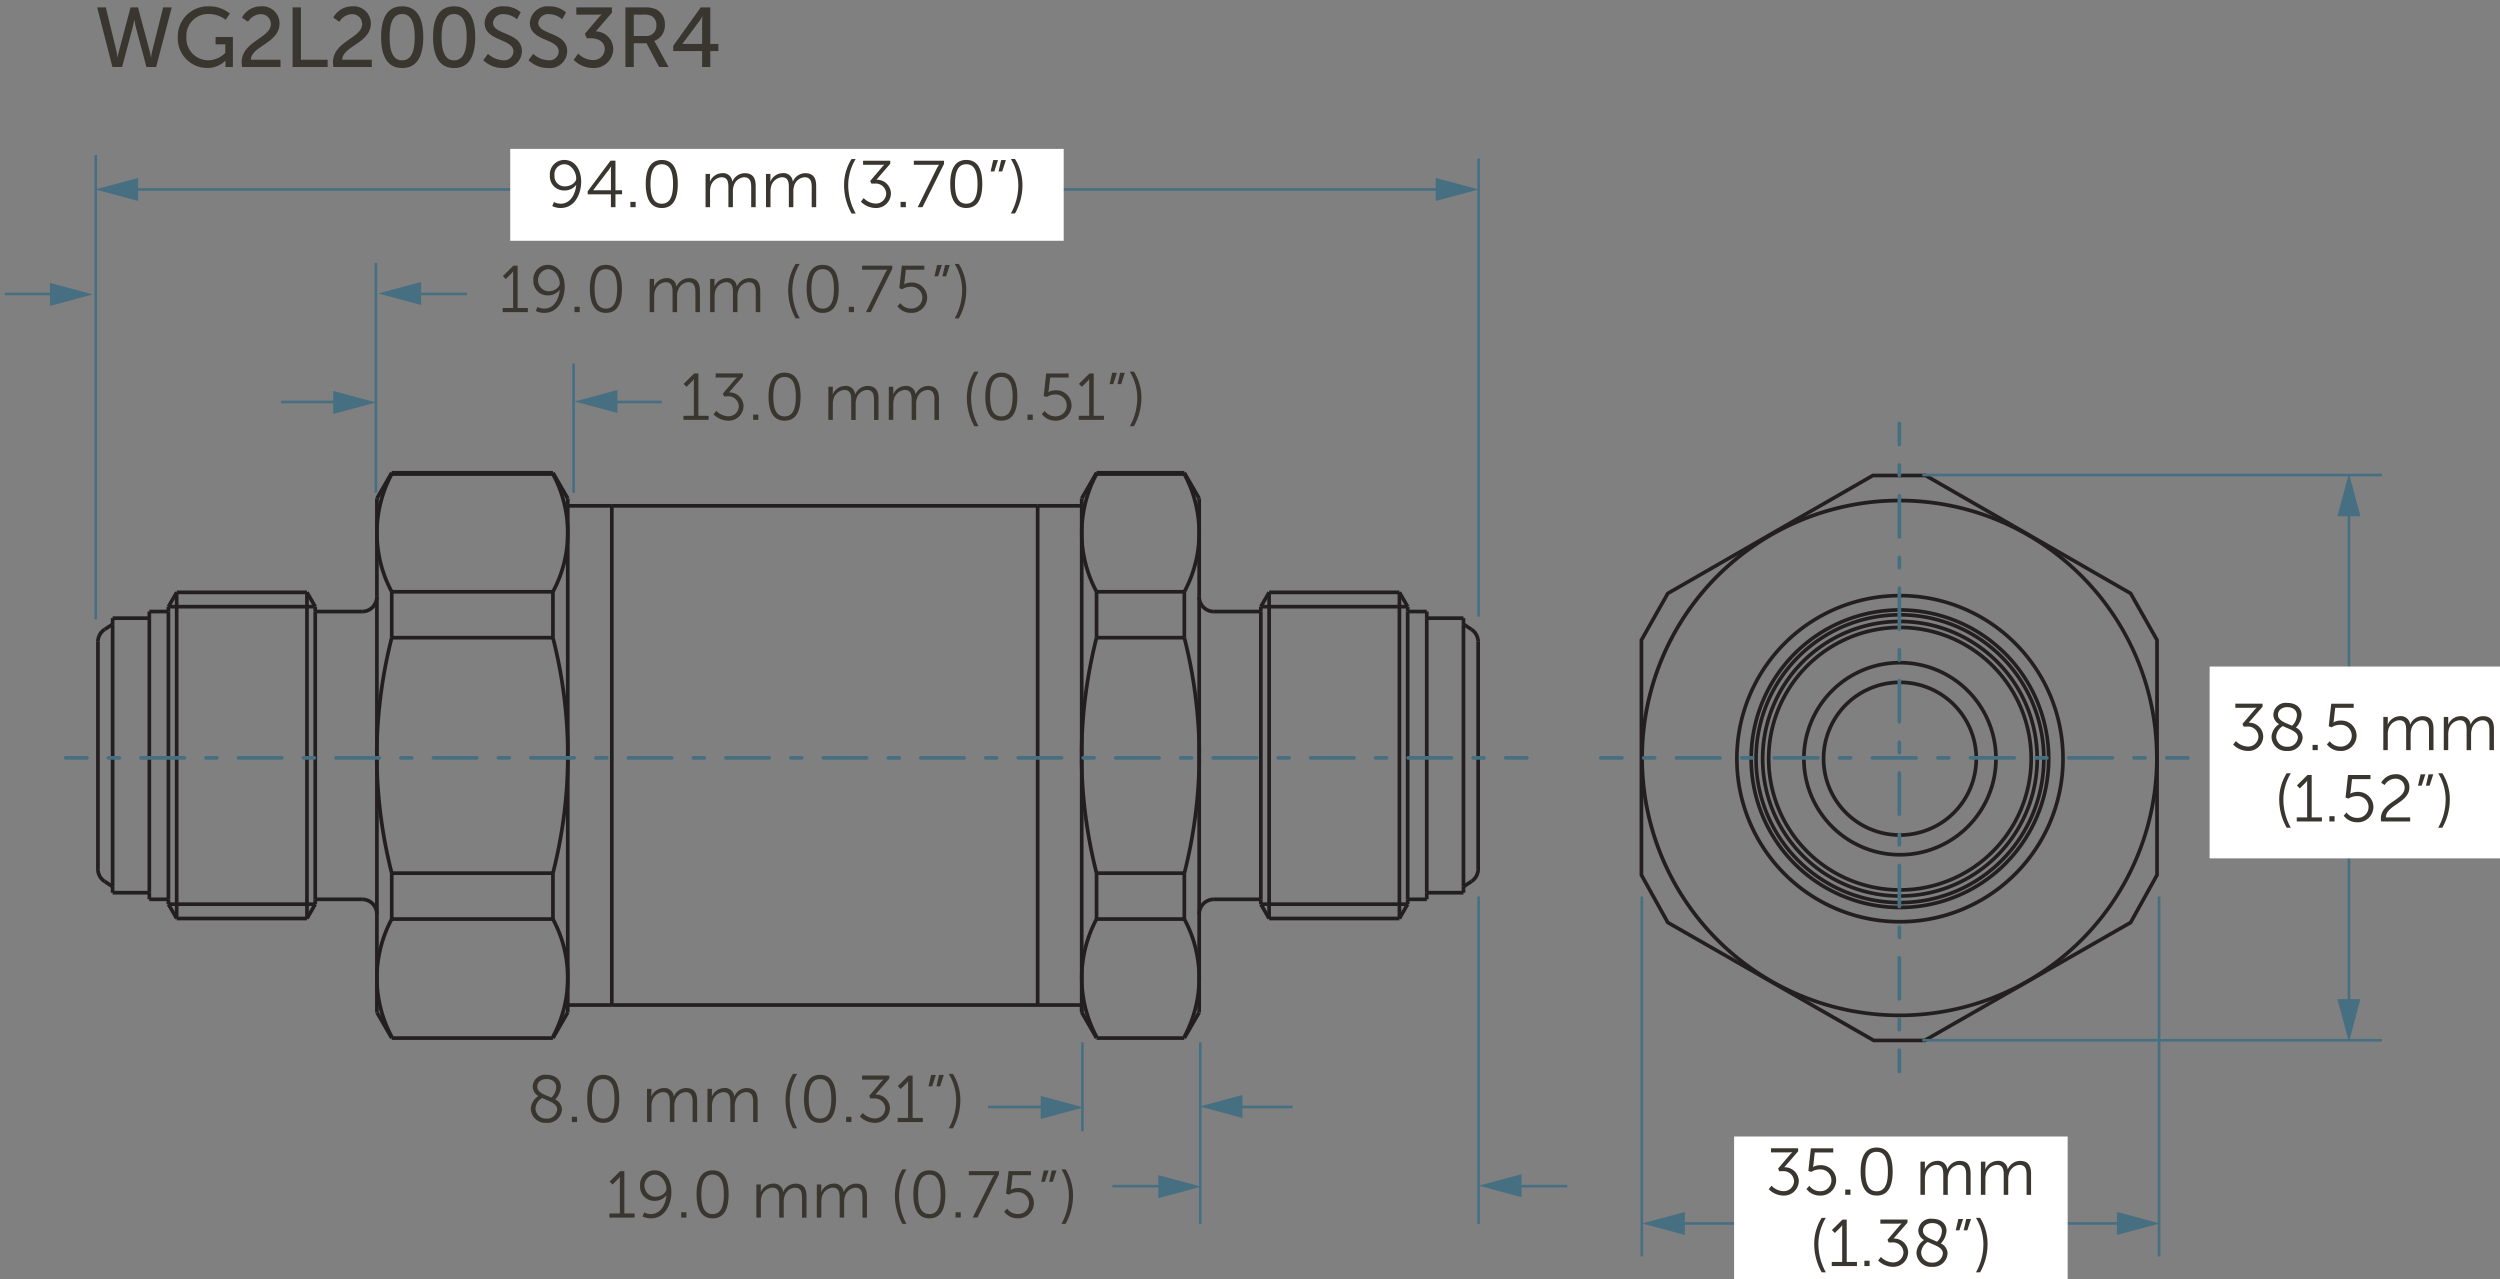 <svg xmlns="http://www.w3.org/2000/svg" viewBox="0 0 236.765 121.162">
  <rect x="0" y="0" width="236.765" height="121.162" fill="#808080" stroke="none"/>
  <defs>
    <style>
      .cls-1 {
        fill: #231f20;
      }

      .cls-2 {
        fill: #466f82;
      }

      .cls-3 {
        fill: #fff;
      }

      .cls-4 {
        fill: #393630;
      }
    </style>
  </defs>
  <g id="dims">
    <polyline class="cls-1" points="132.532 55.925 120.193 55.925 120.193 56.275 132.532 56.275"/>
    <polyline class="cls-1" points="119.409 57.63 133.315 57.63 133.315 57.28 119.409 57.28"/>
    <polyline class="cls-1" points="98.098 47.905 98.098 93.096 98.448 93.096 98.448 47.905"/>
    <polyline class="cls-1" points="102.445 47.73 98.273 47.73 98.273 48.08 102.445 48.08"/>
    <polyline class="cls-1" points="102.27 47.209 102.27 47.905 102.62 47.905 102.62 47.209"/>
    <polyline class="cls-1" points="103.699 44.688 102.294 47.122 102.597 47.297 104.002 44.863"/>
    <polyline class="cls-1" points="103.85 44.951 112.164 44.951 112.164 44.601 103.85 44.601"/>
    <polyline class="cls-1" points="113.721 47.122 112.315 44.688 112.012 44.863 113.418 47.297"/>
    <polyline class="cls-1" points="113.744 56.526 113.744 47.209 113.394 47.209 113.394 56.526"/>
    <polyline class="cls-1" points="119.409 57.741 114.96 57.741 114.96 58.091 119.409 58.091"/>
    <polyline class="cls-1" points="119.234 57.455 119.234 57.916 119.584 57.916 119.584 57.455"/>
    <polyline class="cls-1" points="120.041 56.012 119.258 57.368 119.561 57.543 120.344 56.188"/>
    <polyline class="cls-1" points="133.466 57.368 132.683 56.012 132.38 56.187 133.163 57.543"/>
    <polyline class="cls-1" points="133.49 57.916 133.49 57.455 133.14 57.455 133.14 57.916"/>
    <polyline class="cls-1" points="135.122 57.741 133.315 57.741 133.315 58.091 135.122 58.091"/>
    <polyline class="cls-1" points="135.297 58.543 135.297 57.916 134.947 57.916 134.947 58.543"/>
    <polyline class="cls-1" points="138.599 58.368 135.122 58.368 135.122 58.718 138.599 58.718"/>
    <polyline class="cls-1" points="138.774 59.114 138.774 58.543 138.424 58.543 138.424 59.114"/>
    <polyline class="cls-1" points="139.462 59.476 138.696 58.968 138.502 59.259 139.269 59.767"/>
    <polyline class="cls-1" points="138.696 84.119 139.462 83.611 139.269 83.319 138.502 83.827"/>
    <polyline class="cls-1" points="138.774 84.545 138.774 83.973 138.424 83.973 138.424 84.545"/>
    <polyline class="cls-1" points="135.122 84.72 138.599 84.72 138.599 84.37 135.122 84.37"/>
    <polyline class="cls-1" points="135.297 85.17 135.297 84.545 134.947 84.545 134.947 85.17"/>
    <polyline class="cls-1" points="133.315 85.345 135.122 85.345 135.122 84.995 133.315 84.995"/>
    <polyline class="cls-1" points="133.49 85.631 133.49 85.17 133.14 85.17 133.14 85.631"/>
    <polyline class="cls-1" points="132.683 87.074 133.466 85.719 133.163 85.544 132.38 86.899"/>
    <polyline class="cls-1" points="120.193 87.162 132.532 87.162 132.532 86.812 120.193 86.812"/>
    <polyline class="cls-1" points="119.258 85.719 120.041 87.074 120.344 86.899 119.561 85.544"/>
    <polyline class="cls-1" points="119.234 85.17 119.234 85.631 119.584 85.631 119.584 85.17"/>
    <polyline class="cls-1" points="114.96 85.345 119.409 85.345 119.409 84.995 114.96 84.995"/>
    <polyline class="cls-1" points="113.744 95.877 113.744 86.561 113.394 86.561 113.394 95.877"/>
    <polyline class="cls-1" points="112.315 98.398 113.721 95.965 113.418 95.79 112.012 98.223"/>
    <polyline class="cls-1" points="112.164 98.136 103.85 98.136 103.85 98.486 112.164 98.486"/>
    <polyline class="cls-1" points="102.294 95.965 103.699 98.398 104.002 98.223 102.597 95.79"/>
    <polyline class="cls-1" points="102.27 95.182 102.27 95.877 102.62 95.877 102.62 95.182"/>
    <polyline class="cls-1" points="139.814 60.782 139.814 82.305 140.164 82.305 140.164 60.782"/>
    <polyline class="cls-1" points="57.942 48.08 98.273 48.08 98.273 47.73 57.942 47.73"/>
    <polyline class="cls-1" points="98.098 93.096 98.098 95.182 98.448 95.182 98.448 93.096"/>
    <polyline class="cls-1" points="102.445 95.007 57.942 95.007 57.942 95.357 102.445 95.357"/>
    <polyline class="cls-1" points="15.95 57.63 29.854 57.63 29.854 57.28 15.95 57.28"/>
    <polyline class="cls-1" points="29.854 85.456 15.95 85.456 15.95 85.806 29.854 85.806"/>
    <polyline class="cls-1" points="58.117 95.182 58.117 47.905 57.767 47.905 57.767 95.182"/>
    <polyline class="cls-1" points="57.942 47.73 53.77 47.73 53.77 48.08 57.942 48.08"/>
    <polyline class="cls-1" points="53.945 47.905 53.945 47.209 53.595 47.209 53.595 47.905"/>
    <polyline class="cls-1" points="53.922 47.122 52.518 44.688 52.214 44.863 53.619 47.297"/>
    <polyline class="cls-1" points="37.099 44.951 52.366 44.951 52.366 44.601 37.099 44.601"/>
    <polyline class="cls-1" points="36.948 44.688 35.543 47.122 35.846 47.297 37.251 44.863"/>
    <polyline class="cls-1" points="35.519 47.209 35.519 56.526 35.869 56.526 35.869 47.209"/>
    <polyline class="cls-1" points="34.304 57.741 29.854 57.741 29.854 58.091 34.304 58.091"/>
    <polyline class="cls-1" points="30.029 57.916 30.029 57.455 29.679 57.455 29.679 57.916"/>
    <polyline class="cls-1" points="30.006 57.368 29.223 56.012 28.92 56.187 29.703 57.543"/>
    <polyline class="cls-1" points="29.071 55.925 16.733 55.925 16.733 56.275 29.071 56.275"/>
    <polyline class="cls-1" points="16.582 56.012 15.799 57.368 16.102 57.543 16.885 56.187"/>
    <polyline class="cls-1" points="15.775 57.455 15.775 57.916 16.125 57.916 16.125 57.455"/>
    <polyline class="cls-1" points="15.95 57.741 14.141 57.741 14.141 58.091 15.95 58.091"/>
    <polyline class="cls-1" points="13.966 57.916 13.966 58.543 14.316 58.543 14.316 57.916"/>
    <polyline class="cls-1" points="14.141 58.368 10.666 58.368 10.666 58.718 14.141 58.718"/>
    <polyline class="cls-1" points="10.491 58.543 10.491 59.114 10.841 59.114 10.841 58.543"/>
    <polyline class="cls-1" points="10.569 58.968 9.803 59.476 9.996 59.767 10.763 59.259"/>
    <polyline class="cls-1" points="9.803 83.611 10.569 84.119 10.763 83.827 9.996 83.319"/>
    <polyline class="cls-1" points="10.491 83.973 10.491 84.545 10.841 84.545 10.841 83.973"/>
    <polyline class="cls-1" points="10.666 84.72 14.141 84.72 14.141 84.37 10.666 84.37"/>
    <polyline class="cls-1" points="13.966 84.545 13.966 85.17 14.316 85.17 14.316 84.545"/>
    <polyline class="cls-1" points="14.141 85.345 15.95 85.345 15.95 84.995 14.141 84.995"/>
    <polyline class="cls-1" points="15.775 85.17 15.775 85.631 16.125 85.631 16.125 85.17"/>
    <polyline class="cls-1" points="15.799 85.719 16.582 87.074 16.885 86.899 16.102 85.544"/>
    <polyline class="cls-1" points="16.733 87.162 29.071 87.162 29.071 86.812 16.733 86.812"/>
    <polyline class="cls-1" points="29.223 87.074 30.006 85.719 29.703 85.544 28.92 86.899"/>
    <polyline class="cls-1" points="30.029 85.631 30.029 85.17 29.679 85.17 29.679 85.631"/>
    <polyline class="cls-1" points="29.854 85.345 34.304 85.345 34.304 84.995 29.854 84.995"/>
    <polyline class="cls-1" points="35.519 86.561 35.519 95.877 35.869 95.877 35.869 86.561"/>
    <polyline class="cls-1" points="35.543 95.965 36.948 98.398 37.251 98.223 35.846 95.79"/>
    <polyline class="cls-1" points="52.366 98.136 37.099 98.136 37.099 98.486 52.366 98.486"/>
    <polyline class="cls-1" points="52.518 98.398 53.922 95.965 53.619 95.79 52.214 98.223"/>
    <polyline class="cls-1" points="53.945 95.877 53.945 95.182 53.595 95.182 53.595 95.877"/>
    <polyline class="cls-1" points="53.77 95.357 57.942 95.357 57.942 95.007 53.77 95.007"/>
    <polyline class="cls-1" points="9.45 82.305 9.45 60.782 9.1 60.782 9.1 82.305"/>
    <polyline class="cls-1" points="138.424 59.114 138.424 83.973 138.774 83.973 138.774 59.114"/>
    <polyline class="cls-1" points="134.947 58.543 134.947 84.545 135.297 84.545 135.297 58.543"/>
    <polyline class="cls-1" points="133.14 57.916 133.14 85.17 133.49 85.17 133.49 57.916"/>
    <polyline class="cls-1" points="132.357 56.1 132.357 86.987 132.707 86.987 132.707 56.1"/>
    <polyline class="cls-1" points="120.018 56.1 120.018 86.987 120.368 86.987 120.368 56.1"/>
    <polyline class="cls-1" points="119.234 57.916 119.234 85.17 119.584 85.17 119.584 57.916"/>
    <polyline class="cls-1" points="113.394 56.526 113.394 86.561 113.744 86.561 113.744 56.526"/>
    <polyline class="cls-1" points="102.27 47.905 102.27 95.877 102.62 95.877 102.62 47.905"/>
    <polyline class="cls-1" points="13.966 58.543 13.966 84.545 14.316 84.545 14.316 58.543"/>
    <polyline class="cls-1" points="15.775 57.916 15.775 85.17 16.125 85.17 16.125 57.916"/>
    <polyline class="cls-1" points="16.558 56.1 16.558 86.987 16.908 86.987 16.908 56.1"/>
    <polyline class="cls-1" points="28.896 56.1 28.896 86.987 29.246 86.987 29.246 56.1"/>
    <polyline class="cls-1" points="29.679 57.916 29.679 85.17 30.029 85.17 30.029 57.916"/>
    <polyline class="cls-1" points="35.519 56.526 35.519 86.561 35.869 86.561 35.869 56.526"/>
    <polyline class="cls-1" points="53.595 47.905 53.595 95.182 53.945 95.182 53.945 47.905"/>
    <polyline class="cls-1" points="103.85 45.07 112.164 45.07 112.164 44.72 103.85 44.72"/>
    <polyline class="cls-1" points="103.85 56.22 112.164 56.22 112.164 55.87 103.85 55.87"/>
    <polyline class="cls-1" points="111.989 56.045 111.989 60.393 112.339 60.393 112.339 56.045"/>
    <polyline class="cls-1" points="112.164 60.218 103.85 60.218 103.85 60.568 112.164 60.568"/>
    <polyline class="cls-1" points="104.025 60.393 104.025 56.045 103.675 56.045 103.675 60.393"/>
    <polyline class="cls-1" points="112.339 44.895 112.339 44.776 111.989 44.776 111.989 44.895"/>
    <polyline class="cls-1" points="104.025 44.895 104.025 44.776 103.675 44.776 103.675 44.895"/>
    <polyline class="cls-1" points="37.274 60.393 37.274 56.045 36.924 56.045 36.924 60.393"/>
    <polyline class="cls-1" points="37.274 44.895 37.274 44.776 36.924 44.776 36.924 44.895"/>
    <polyline class="cls-1" points="52.541 44.895 52.541 44.776 52.191 44.776 52.191 44.895"/>
    <polyline class="cls-1" points="52.191 56.045 52.191 60.393 52.541 60.393 52.541 56.045"/>
    <polyline class="cls-1" points="37.099 45.07 52.366 45.07 52.366 44.72 37.099 44.72"/>
    <polyline class="cls-1" points="37.099 56.22 52.366 56.22 52.366 55.87 37.099 55.87"/>
    <polyline class="cls-1" points="37.099 60.568 52.366 60.568 52.366 60.218 37.099 60.218"/>
    <polyline class="cls-1" points="119.409 85.806 133.315 85.806 133.315 85.456 119.409 85.456"/>
    <polyline class="cls-1" points="10.491 59.114 10.491 83.973 10.841 83.973 10.841 59.114"/>
    <polyline class="cls-1" points="36.924 82.694 36.924 87.041 37.274 87.041 37.274 82.694"/>
    <polyline class="cls-1" points="37.099 87.216 52.366 87.216 52.366 86.866 37.099 86.866"/>
    <polyline class="cls-1" points="52.541 87.041 52.541 82.694 52.191 82.694 52.191 87.041"/>
    <polyline class="cls-1" points="52.366 82.519 37.099 82.519 37.099 82.869 52.366 82.869"/>
    <polyline class="cls-1" points="103.675 82.694 103.675 87.041 104.025 87.041 104.025 82.694"/>
    <polyline class="cls-1" points="103.85 87.216 112.164 87.216 112.164 86.866 103.85 86.866"/>
    <polyline class="cls-1" points="112.339 87.041 112.339 82.694 111.989 82.694 111.989 87.041"/>
    <polyline class="cls-1" points="112.164 82.519 103.85 82.519 103.85 82.869 112.164 82.869"/>
    <path class="cls-1" d="M113.394,56.526a1.565,1.565,0,0,0,1.566,1.565v-.35a1.217,1.217,0,0,1-1.216-1.215Z"/>
    <path class="cls-1" d="M140.163,60.791l0-.06a1.565,1.565,0,0,0-.71-1.26l-.178.3a1.233,1.233,0,0,1,.538.959v.041l.349.019Z"/>
    <path class="cls-1" d="M139.454,83.616a1.562,1.562,0,0,0,.711-1.26l0-.06-.349.018v.042a1.23,1.23,0,0,1-.538.958l.177.3Z"/>
    <path class="cls-1" d="M114.96,85a1.566,1.566,0,0,0-1.566,1.566h.35a1.217,1.217,0,0,1,1.216-1.216V85Z"/>
    <path class="cls-1" d="M34.3,58.091a1.565,1.565,0,0,0,1.565-1.565h-.35A1.216,1.216,0,0,1,34.3,57.741v.35Z"/>
    <path class="cls-1" d="M9.81,59.471A1.567,1.567,0,0,0,9.1,60.733v.058l.35-.019v-.039a1.237,1.237,0,0,1,.539-.961l-.178-.3Z"/>
    <path class="cls-1" d="M9.1,82.3v.058a1.564,1.564,0,0,0,.712,1.262l.177-.3a1.23,1.23,0,0,1-.539-.96v-.04L9.1,82.3Z"/>
    <path class="cls-1" d="M35.869,86.561A1.566,1.566,0,0,0,34.3,85v.35a1.217,1.217,0,0,1,1.215,1.216Z"/>
    <path class="cls-1" d="M112.313,56.136a11.911,11.911,0,0,0,0-11.332l-.3.182a11.568,11.568,0,0,1,0,10.968l.3.182Z"/>
    <path class="cls-1" d="M103.7,44.8a11.94,11.94,0,0,0,0,11.332l.3-.182a11.594,11.594,0,0,1,0-10.968l-.3-.182Z"/>
    <path class="cls-1" d="M113.744,71.549c.007-.2.01-.415.01-.637a46.013,46.013,0,0,0-1.422-10.568l-.336.1a45.658,45.658,0,0,1,1.408,10.47c0,.219,0,.428-.01.625l.35.012Z"/>
    <path class="cls-1" d="M103.682,60.344a46.079,46.079,0,0,0-1.422,10.573q0,.332.01.632l.35-.012q-.011-.294-.01-.62a45.828,45.828,0,0,1,1.408-10.475l-.335-.1Z"/>
    <path class="cls-1" d="M36.95,44.8a11.933,11.933,0,0,0,0,11.332l.3-.182a11.586,11.586,0,0,1,0-10.968l-.3-.182Z"/>
    <path class="cls-1" d="M36.932,60.344a46.024,46.024,0,0,0-1.423,10.573q0,.332.01.632l.35-.012q-.01-.294-.01-.62a45.828,45.828,0,0,1,1.408-10.475l-.335-.1Z"/>
    <path class="cls-1" d="M52.515,56.136a11.911,11.911,0,0,0,0-11.332l-.3.182a11.572,11.572,0,0,1,0,10.968l.3.182Z"/>
    <path class="cls-1" d="M53.945,71.549q.011-.306.011-.643a45.953,45.953,0,0,0-1.422-10.562l-.336.1a45.646,45.646,0,0,1,1.408,10.464c0,.221,0,.432-.011.631l.35.012Z"/>
    <path class="cls-1" d="M36.95,86.95a11.935,11.935,0,0,0,0,11.333l.3-.182a11.588,11.588,0,0,1,0-10.969l-.3-.182Z"/>
    <path class="cls-1" d="M52.515,98.283a11.916,11.916,0,0,0,0-11.333l-.3.182a11.574,11.574,0,0,1,0,10.969l.3.182Z"/>
    <path class="cls-1" d="M52.534,82.743A45.962,45.962,0,0,0,53.956,72.18c0-.224,0-.439-.011-.643l-.35.012c.007.2.011.411.011.631A45.646,45.646,0,0,1,52.2,82.644l.336.1Z"/>
    <path class="cls-1" d="M35.519,71.537q-.011.3-.01.632a46.025,46.025,0,0,0,1.423,10.574l.335-.1a45.82,45.82,0,0,1-1.408-10.475q0-.325.01-.62l-.35-.012Z"/>
    <path class="cls-1" d="M103.7,86.95a11.942,11.942,0,0,0,0,11.333l.3-.182a11.6,11.6,0,0,1,0-10.969l-.3-.182Z"/>
    <path class="cls-1" d="M112.313,98.283a11.913,11.913,0,0,0,0-11.333l-.3.182a11.566,11.566,0,0,1,0,10.969l.3.182Z"/>
    <path class="cls-1" d="M112.332,82.743a46.021,46.021,0,0,0,1.422-10.568q0-.335-.01-.638l-.35.012q.01.3.01.626A45.642,45.642,0,0,1,112,82.644l.336.1Z"/>
    <path class="cls-1" d="M102.27,71.537q-.01.3-.01.632a46.081,46.081,0,0,0,1.422,10.574l.336-.1a45.82,45.82,0,0,1-1.408-10.475q0-.325.01-.62l-.35-.012Z"/>
    <path class="cls-1" d="M192.366,71.854h.175a12.606,12.606,0,1,0-12.606,12.605,12.606,12.606,0,0,0,12.606-12.605h-.35a12.255,12.255,0,1,1-3.59-8.666,12.218,12.218,0,0,1,3.59,8.666Z"/>
    <path class="cls-1" d="M189.03,71.854h.175a9.27,9.27,0,1,0-9.27,9.271,9.269,9.269,0,0,0,9.27-9.271h-.35a8.92,8.92,0,1,1-2.613-6.307,8.891,8.891,0,0,1,2.613,6.307Z"/>
    <path class="cls-1" d="M192.936,71.854h.175a13.176,13.176,0,1,0-13.176,13.177,13.175,13.175,0,0,0,13.176-13.177h-.35A12.825,12.825,0,1,1,189,62.785a12.781,12.781,0,0,1,3.757,9.069Z"/>
    <path class="cls-1" d="M187.165,71.854h.175a7.406,7.406,0,1,0-7.405,7.405,7.406,7.406,0,0,0,7.405-7.405h-.35a7.055,7.055,0,1,1-2.066-4.989,7.031,7.031,0,0,1,2.066,4.989Z"/>
    <path class="cls-1" d="M193.562,71.854h.175a13.8,13.8,0,1,0-13.8,13.8,13.8,13.8,0,0,0,13.8-13.8h-.35a13.452,13.452,0,1,1-3.94-9.512,13.408,13.408,0,0,1,3.94,9.512Z"/>
    <path class="cls-1" d="M194.022,71.854h.175a14.262,14.262,0,1,0-14.262,14.263A14.263,14.263,0,0,0,194.2,71.854h-.35a13.913,13.913,0,1,1-4.075-9.838,13.867,13.867,0,0,1,4.075,9.838Z"/>
    <path class="cls-1" d="M195.378,71.854h.175a15.618,15.618,0,1,0-15.618,15.618,15.619,15.619,0,0,0,15.618-15.618h-.35a15.268,15.268,0,1,1-4.472-10.8,15.214,15.214,0,0,1,4.472,10.8Z"/>
    <path class="cls-1" d="M204.268,71.782h-.175A24.2,24.2,0,1,1,197,54.668a24.125,24.125,0,0,1,7.089,17.114h.35A24.553,24.553,0,1,0,179.89,96.334a24.552,24.552,0,0,0,24.553-24.552Z"/>
    <polygon class="cls-1" points="182.284 98.534 182.371 98.685 201.913 87.495 204.459 82.913 204.459 60.571 201.912 56.072 182.414 44.859 177.321 44.859 157.822 56.072 155.276 60.571 155.276 82.913 157.821 87.495 177.404 98.709 182.33 98.709 182.371 98.685 182.284 98.534 182.284 98.359 177.497 98.359 158.08 87.24 155.626 82.822 155.626 60.664 158.079 56.327 177.414 45.209 182.321 45.209 201.655 56.327 204.109 60.664 204.109 82.822 201.654 87.24 182.197 98.382 182.284 98.534 182.284 98.359 182.284 98.534"/>
    <polyline class="cls-2" points="12.215 18.069 136.841 18.069 136.841 17.819 12.215 17.819"/>
    <polygon class="cls-2" points="13.083 19.034 9.017 17.944 13.083 16.854 13.083 19.034"/>
    <polygon class="cls-2" points="135.973 19.034 140.038 17.944 135.973 16.854 135.973 19.034"/>
    <polyline class="cls-2" points="140.157 58.4 140.157 15.013 139.907 15.013 139.907 58.4"/>
    <polyline class="cls-2" points="9.191 58.65 9.191 14.686 8.941 14.686 8.941 58.65"/>
    <rect class="cls-3" x="48.321" y="14.102" width="52.416" height="8.701"/>
    <path class="cls-4" d="M96.126,20.215a5.451,5.451,0,0,0,.707-2.7,4.619,4.619,0,0,0-.707-2.458h-.393a4.789,4.789,0,0,1,.707,2.458,5.474,5.474,0,0,1-.707,2.7ZM93.82,16.236h.344l.35-1.076h-.45Zm.751,0h.343l.351-1.076h-.45Zm-3.056,3.053c-.838,0-1.069-.819-1.069-1.871s.231-1.864,1.069-1.864,1.063.819,1.063,1.864S92.347,19.289,91.515,19.289Zm0,.407c1.146,0,1.514-1,1.514-2.278s-.368-2.271-1.514-2.271-1.521,1.008-1.521,2.271S90.37,19.7,91.515,19.7Zm-4.6-.076h.452l2.039-4.1v-.3H86.545v.388H88.6c.219,0,.332-.012.332-.012v.012a2.93,2.93,0,0,0-.244.407Zm-1.625,0h.5v-.5h-.5ZM81.532,19.1a1.994,1.994,0,0,0,1.4.6,1.4,1.4,0,0,0,1.445-1.377A1.322,1.322,0,0,0,83,17.024l1.313-1.514v-.288H81.738v.388H83.39a2.779,2.779,0,0,0,.356-.018V15.6s-.112.106-.231.244l-1.1,1.289.106.256h.3a.99.99,0,0,1,1.107.939.975.975,0,0,1-1.007.951,1.629,1.629,0,0,1-1.126-.52Zm-.887,1.12h.394a5.538,5.538,0,0,1-.707-2.7,4.789,4.789,0,0,1,.707-2.458h-.394a4.637,4.637,0,0,0-.707,2.458A5.462,5.462,0,0,0,80.645,20.215Zm-8.1-.595h.425V18.132a1.859,1.859,0,0,1,.044-.42,1.16,1.16,0,0,1,1.032-.926c.594,0,.663.463.663.939V19.62h.426V18.132a1.492,1.492,0,0,1,.056-.457,1.12,1.12,0,0,1,1-.889c.575,0,.682.426.682.939V19.62h.425v-2c0-.775-.281-1.219-1.045-1.219a1.28,1.28,0,0,0-1.157.788h-.013A.87.87,0,0,0,74.1,16.4a1.285,1.285,0,0,0-1.138.794h-.013a2.445,2.445,0,0,0,.013-.25v-.47h-.419Zm-5.725,0h.425V18.132a1.8,1.8,0,0,1,.044-.42,1.16,1.16,0,0,1,1.032-.926c.594,0,.663.463.663.939V19.62h.426V18.132a1.492,1.492,0,0,1,.056-.457,1.12,1.12,0,0,1,.994-.889c.576,0,.682.426.682.939V19.62h.426v-2c0-.775-.282-1.219-1.045-1.219a1.28,1.28,0,0,0-1.157.788h-.013a.871.871,0,0,0-.976-.788,1.285,1.285,0,0,0-1.138.794h-.013a2.445,2.445,0,0,0,.013-.25v-.47H66.82Zm-4.143-.331c-.838,0-1.07-.819-1.07-1.871s.232-1.864,1.07-1.864,1.064.819,1.064,1.864S63.509,19.289,62.677,19.289Zm0,.407c1.145,0,1.514-1,1.514-2.278s-.369-2.271-1.514-2.271-1.52,1.008-1.52,2.271S61.533,19.7,62.677,19.7ZM59.7,19.62H60.2v-.5H59.7Zm-3.518-1.6v-.013L57.647,16.1a3.62,3.62,0,0,0,.219-.332h.012s-.018.226-.018.414v1.839Zm-.525.382h2.2V19.62h.431V18.4h.626v-.382h-.626v-2.8h-.469l-2.164,2.9Zm-2.149-.751a.958.958,0,0,1-.994-1.039.948.948,0,0,1,.944-1.057c.657,0,1.114.757,1.114,1.345C54.573,17.256,54.1,17.65,53.509,17.65Zm-.4,2.046c1.364,0,1.933-1.383,1.933-2.484,0-1.189-.632-2.065-1.589-2.065a1.36,1.36,0,0,0-1.376,1.47,1.335,1.335,0,0,0,1.363,1.42,1.389,1.389,0,0,0,1.12-.512h.013c-.082.857-.545,1.764-1.471,1.764a1.425,1.425,0,0,1-.638-.156l-.162.381A1.789,1.789,0,0,0,53.109,19.7Z"/>
    <polyline class="cls-2" points="35.472 24.9 35.472 46.679 35.722 46.679 35.722 24.9"/>
    <polyline class="cls-2" points="5.597 27.712 0.456 27.712 0.456 27.962 5.597 27.962"/>
    <polygon class="cls-2" points="4.728 26.794 8.794 27.882 4.728 28.973 4.728 26.794"/>
    <polyline class="cls-2" points="39.013 27.962 44.231 27.962 44.231 27.712 39.013 27.712"/>
    <polygon class="cls-2" points="39.881 28.881 35.815 27.792 39.881 26.702 39.881 28.881"/>
    <path class="cls-4" d="M90.807,30.153a5.465,5.465,0,0,0,.707-2.7,4.634,4.634,0,0,0-.707-2.459h-.394a4.783,4.783,0,0,1,.707,2.459,5.466,5.466,0,0,1-.707,2.7ZM88.5,26.173h.345L89.2,25.1h-.451Zm.751,0H89.6l.351-1.076H89.5Zm-4.257,2.834a1.587,1.587,0,0,0,1.29.626,1.469,1.469,0,0,0,1.526-1.445A1.445,1.445,0,0,0,86.3,26.755a1.391,1.391,0,0,0-.669.169h-.012a2.027,2.027,0,0,0,.044-.25l.125-1.126h1.752v-.389H85.408l-.239,2.134.276.1a1.5,1.5,0,0,1,.8-.237,1.034,1.034,0,1,1,.019,2.064,1.221,1.221,0,0,1-.994-.513Zm-2.981.551h.451l2.039-4.1v-.3H81.644v.389H83.7a3.274,3.274,0,0,0,.332-.013v.013a3.141,3.141,0,0,0-.245.406Zm-1.625,0h.494v-.5h-.494Zm-2.474-.332c-.837,0-1.069-.819-1.069-1.87s.232-1.864,1.069-1.864,1.064.819,1.064,1.864S78.746,29.226,77.914,29.226Zm0,.407c1.146,0,1.514-1,1.514-2.277s-.368-2.271-1.514-2.271-1.52,1.007-1.52,2.271S76.77,29.633,77.914,29.633Zm-2.563.52h.394a5.552,5.552,0,0,1-.707-2.7,4.793,4.793,0,0,1,.707-2.459h-.394a4.643,4.643,0,0,0-.707,2.459A5.465,5.465,0,0,0,75.351,30.153Zm-8.1-.595h.426V28.069a1.85,1.85,0,0,1,.044-.419,1.16,1.16,0,0,1,1.032-.926c.594,0,.663.463.663.938v1.9h.426V28.069a1.485,1.485,0,0,1,.056-.456,1.12,1.12,0,0,1,.995-.889c.575,0,.682.426.682.938v1.9H72v-2c0-.775-.282-1.22-1.045-1.22a1.279,1.279,0,0,0-1.157.788h-.012a.872.872,0,0,0-.977-.788,1.287,1.287,0,0,0-1.138.794h-.012s.012-.112.012-.25v-.469h-.42Zm-5.724,0h.426V28.069A1.85,1.85,0,0,1,62,27.65a1.16,1.16,0,0,1,1.033-.926c.593,0,.663.463.663.938v1.9h.426V28.069a1.486,1.486,0,0,1,.055-.456,1.12,1.12,0,0,1,1-.889c.576,0,.682.426.682.938v1.9h.426v-2c0-.775-.282-1.22-1.045-1.22a1.279,1.279,0,0,0-1.157.788H64.06a.872.872,0,0,0-.977-.788,1.284,1.284,0,0,0-1.137.794h-.013a2.42,2.42,0,0,0,.013-.25v-.469h-.42Zm-4.143-.332c-.838,0-1.07-.819-1.07-1.87s.232-1.864,1.07-1.864,1.064.819,1.064,1.864S58.215,29.226,57.383,29.226Zm0,.407c1.145,0,1.514-1,1.514-2.277s-.369-2.271-1.514-2.271-1.52,1.007-1.52,2.271S56.239,29.633,57.383,29.633Zm-2.976-.075H54.9v-.5h-.494Zm-2.461-1.971a1.051,1.051,0,0,1-.05-2.095c.657,0,1.114.756,1.114,1.344C53.01,27.193,52.54,27.587,51.946,27.587Zm-.4,2.046c1.364,0,1.933-1.383,1.933-2.483,0-1.19-.632-2.065-1.589-2.065a1.36,1.36,0,0,0-1.376,1.47,1.336,1.336,0,0,0,1.363,1.42A1.387,1.387,0,0,0,53,27.462h.013c-.082.858-.545,1.764-1.471,1.764a1.425,1.425,0,0,1-.638-.156l-.162.381A1.789,1.789,0,0,0,51.546,29.633Zm-3.939-.075h2.384V29.17h-.97V25.159h-.4l-.994.99.275.281.469-.47a1.086,1.086,0,0,0,.219-.262H48.6s-.006.119-.006.244V29.17h-.989Z"/>
    <path class="cls-4" d="M64.63,4.162V4.146l1.6-2.135a3.18,3.18,0,0,0,.28-.463h.016s-.032.295-.032.56V4.162Zm-.871.672h2.734V6.345h.775V4.834h.768V4.162h-.768V.7h-.9L63.759,4.338ZM60.022,3.41V1.388h.911a1.556,1.556,0,0,1,.776.128.922.922,0,0,1,.448.871.939.939,0,0,1-1,1.023ZM59.23,6.345h.792V4.1h1.207l1.192,2.247h.9l-1.2-2.19a1.575,1.575,0,0,0-.168-.256V3.882a1.548,1.548,0,0,0,1.015-1.527A1.545,1.545,0,0,0,62.013.828,2.86,2.86,0,0,0,60.957.7H59.23Zm-4.9-.672a2.592,2.592,0,0,0,1.831.768,1.83,1.83,0,0,0,1.919-1.815,1.7,1.7,0,0,0-1.655-1.655L57.956,1.2V.7H54.582v.687h1.911a3.778,3.778,0,0,0,.48-.024V1.38a4.448,4.448,0,0,0-.352.367L55.39,3.2l.183.423h.392c.7,0,1.311.344,1.311,1.04A1.074,1.074,0,0,1,56.125,5.69a2.008,2.008,0,0,1-1.367-.616ZM50.054,5.7a2.64,2.64,0,0,0,1.871.743A1.627,1.627,0,0,0,53.716,4.85c0-1.831-2.735-1.52-2.735-2.687a.923.923,0,0,1,1.024-.823,1.992,1.992,0,0,1,1.239.487l.36-.655A2.313,2.313,0,0,0,52.005.6a1.672,1.672,0,0,0-1.823,1.575c0,1.735,2.734,1.472,2.734,2.7a.87.87,0,0,1-.975.831A2.227,2.227,0,0,1,50.5,5.1Zm-4.288,0a2.64,2.64,0,0,0,1.871.743A1.627,1.627,0,0,0,49.428,4.85c0-1.831-2.735-1.52-2.735-2.687a.923.923,0,0,1,1.024-.823,1.992,1.992,0,0,1,1.239.487l.36-.655A2.313,2.313,0,0,0,47.717.6a1.672,1.672,0,0,0-1.823,1.575c0,1.735,2.734,1.472,2.734,2.7a.87.87,0,0,1-.975.831A2.227,2.227,0,0,1,46.214,5.1Zm-2.761.015c-.92,0-1.184-.968-1.184-2.2s.264-2.184,1.184-2.184,1.191.96,1.191,2.184S43.932,5.713,43.005,5.713Zm0,.728c1.511,0,2-1.295,2-2.926S44.516.6,43.005.6s-1.991,1.288-1.991,2.911S41.5,6.441,43.005,6.441Zm-4.92-.728c-.92,0-1.184-.968-1.184-2.2s.264-2.184,1.184-2.184,1.191.96,1.191,2.184S39.013,5.713,38.085,5.713Zm0,.728c1.511,0,2-1.295,2-2.926S39.6.6,38.085.6s-1.991,1.288-1.991,2.911S36.582,6.441,38.085,6.441Zm-6.511-.1h3.638V5.658h-2.8c.016-1.288,2.71-1.576,2.71-3.431A1.629,1.629,0,0,0,33.341.6a2.028,2.028,0,0,0-1.783,1.071l.584.393a1.443,1.443,0,0,1,1.144-.72.934.934,0,0,1,1.015.936c0,1.327-2.766,1.615-2.766,3.629A2.793,2.793,0,0,0,31.574,6.345Zm-3.864,0h3.318V5.658H28.5V.7H27.71Zm-4.783,0h3.637V5.658h-2.8c.016-1.288,2.71-1.576,2.71-3.431A1.629,1.629,0,0,0,24.693.6a2.025,2.025,0,0,0-1.782,1.071l.583.393a1.443,1.443,0,0,1,1.144-.72.934.934,0,0,1,1.015.936c0,1.327-2.766,1.615-2.766,3.629A2.681,2.681,0,0,0,22.927,6.345Zm-6.089-2.83a2.794,2.794,0,0,0,2.775,2.926,2.432,2.432,0,0,0,1.735-.688h.016s-.008.12-.008.24v.352h.7V3.506h-1.64V4.2h.92V5.01a2.309,2.309,0,0,1-1.6.7A2.076,2.076,0,0,1,17.654,3.5a2.055,2.055,0,0,1,2.127-2.174,2.6,2.6,0,0,1,1.591.551l.4-.591A3.071,3.071,0,0,0,19.717.6,2.845,2.845,0,0,0,16.838,3.515ZM12.365.7l-1.1,4.141c-.08.312-.121.6-.121.6h-.016a5.271,5.271,0,0,0-.1-.6L10.022.7H9.206l1.44,5.644h.919l.976-3.662c.1-.359.168-.8.168-.8h.015s.073.441.168.8l.976,3.662h.919L16.266.7h-.815L14.412,4.842a3.917,3.917,0,0,0-.1.6h-.016a6.112,6.112,0,0,0-.12-.6L13.068.7Z"/>
    <polyline class="cls-2" points="54.2 34.429 54.2 46.679 54.45 46.679 54.45 34.429"/>
    <polyline class="cls-2" points="32.424 37.945 26.613 37.945 26.613 38.195 32.424 38.195"/>
    <polygon class="cls-2" points="31.556 37.027 35.621 38.116 31.556 39.205 31.556 37.027"/>
    <polyline class="cls-2" points="57.607 38.195 62.674 38.195 62.674 37.945 57.607 37.945"/>
    <polygon class="cls-2" points="58.474 39.114 54.41 38.025 58.474 36.935 58.474 39.114"/>
    <path class="cls-4" d="M107.391,40.361a5.454,5.454,0,0,0,.707-2.7,4.625,4.625,0,0,0-.707-2.459H107a4.793,4.793,0,0,1,.707,2.459,5.477,5.477,0,0,1-.707,2.7Zm-2.306-3.98h.345l.349-1.076h-.45Zm.751,0h.344l.35-1.076h-.45Zm-3.669,3.385h2.384v-.388h-.97V35.367h-.4l-1,.99.276.281.469-.47a1.086,1.086,0,0,0,.219-.262h.012s-.006.119-.006.244v3.228h-.988Zm-3.5-.551a1.584,1.584,0,0,0,1.289.626,1.469,1.469,0,0,0,1.526-1.445,1.445,1.445,0,0,0-1.514-1.433,1.387,1.387,0,0,0-.669.169h-.013a2.027,2.027,0,0,0,.044-.25l.125-1.126h1.752v-.389H99.08L98.842,37.5l.275.1a1.5,1.5,0,0,1,.8-.237,1.034,1.034,0,1,1,.018,2.064,1.221,1.221,0,0,1-.994-.513Zm-1.357.551h.5v-.5h-.5Zm-2.473-.332c-.838,0-1.07-.819-1.07-1.87S94,35.7,94.837,35.7s1.063.819,1.063,1.864S95.669,39.434,94.837,39.434Zm0,.407c1.145,0,1.513-1,1.513-2.277s-.368-2.271-1.513-2.271-1.521,1.007-1.521,2.271S93.692,39.841,94.837,39.841Zm-2.564.52h.4a5.541,5.541,0,0,1-.707-2.7,4.793,4.793,0,0,1,.707-2.459h-.4a4.643,4.643,0,0,0-.707,2.459A5.475,5.475,0,0,0,92.273,40.361Zm-8.1-.595H84.6V38.277a1.85,1.85,0,0,1,.044-.419,1.16,1.16,0,0,1,1.033-.926c.594,0,.663.463.663.938v1.9h.425V38.277a1.516,1.516,0,0,1,.056-.456,1.12,1.12,0,0,1,.995-.889c.576,0,.682.426.682.938v1.9h.426v-2c0-.775-.282-1.22-1.045-1.22a1.28,1.28,0,0,0-1.158.788h-.012a.872.872,0,0,0-.976-.788,1.288,1.288,0,0,0-1.139.794h-.013a2.42,2.42,0,0,0,.013-.25v-.469h-.419Zm-5.725,0h.425V38.277a1.85,1.85,0,0,1,.044-.419,1.16,1.16,0,0,1,1.033-.926c.594,0,.663.463.663.938v1.9h.425V38.277a1.516,1.516,0,0,1,.056-.456,1.12,1.12,0,0,1,1-.889c.575,0,.682.426.682.938v1.9H83.2v-2c0-.775-.281-1.22-1.044-1.22a1.28,1.28,0,0,0-1.158.788h-.012a.871.871,0,0,0-.976-.788,1.287,1.287,0,0,0-1.139.794h-.013a2.42,2.42,0,0,0,.013-.25v-.469h-.419Zm-4.142-.332c-.839,0-1.07-.819-1.07-1.87s.231-1.864,1.07-1.864,1.063.819,1.063,1.864S75.138,39.434,74.306,39.434Zm0,.407c1.145,0,1.514-1,1.514-2.277s-.369-2.271-1.514-2.271-1.52,1.007-1.52,2.271S73.161,39.841,74.306,39.841Zm-2.977-.075h.494v-.5h-.494Zm-3.756-.525a1.992,1.992,0,0,0,1.4.6,1.4,1.4,0,0,0,1.444-1.376,1.324,1.324,0,0,0-1.376-1.3l1.314-1.513v-.289H67.779v.389h1.652a2.635,2.635,0,0,0,.356-.019v.012s-.112.107-.231.244l-1.1,1.29.107.255h.3a.991.991,0,0,1,1.108.939.975.975,0,0,1-1.008.951,1.633,1.633,0,0,1-1.126-.519Zm-2.845.525h2.384v-.388h-.97V35.367h-.4l-1,.99.276.281.469-.47a1.086,1.086,0,0,0,.219-.262h.012s-.006.119-.006.244v3.228h-.989Z"/>
    <polyline class="cls-2" points="225.585 44.863 182.054 44.863 182.054 45.113 225.585 45.113"/>
    <polyline class="cls-2" points="225.585 98.394 182.054 98.394 182.054 98.644 225.585 98.644"/>
    <polyline class="cls-2" points="113.548 98.713 113.548 115.929 113.798 115.929 113.798 98.713"/>
    <polyline class="cls-2" points="139.907 84.9 139.907 115.929 140.157 115.929 140.157 84.9"/>
    <polyline class="cls-2" points="110.571 112.212 105.35 112.212 105.35 112.462 110.571 112.462"/>
    <polygon class="cls-2" points="109.702 111.294 113.768 112.382 109.702 113.473 109.702 111.294"/>
    <polyline class="cls-2" points="143.236 112.462 148.424 112.462 148.424 112.212 143.236 112.212"/>
    <polygon class="cls-2" points="144.104 113.381 140.038 112.292 144.104 111.202 144.104 113.381"/>
    <path class="cls-4" d="M100.917,115.906a5.466,5.466,0,0,0,.707-2.7,4.64,4.64,0,0,0-.707-2.459h-.394a4.8,4.8,0,0,1,.707,2.459,5.467,5.467,0,0,1-.707,2.7Zm-2.307-3.98h.344l.351-1.076h-.451Zm.751,0h.344l.351-1.076h-.451ZM95.1,114.76a1.584,1.584,0,0,0,1.289.626,1.47,1.47,0,0,0,1.527-1.445,1.445,1.445,0,0,0-1.515-1.433,1.391,1.391,0,0,0-.669.169h-.013a1.814,1.814,0,0,0,.044-.25l.125-1.126h1.752v-.389H95.517l-.238,2.134.276.1a1.5,1.5,0,0,1,.8-.237,1.034,1.034,0,1,1,.019,2.064,1.221,1.221,0,0,1-.994-.513Zm-2.981.551h.451l2.039-4.1v-.3H91.754v.389h2.058a3.249,3.249,0,0,0,.332-.013v.013a2.953,2.953,0,0,0-.244.406Zm-1.625,0h.494v-.5H90.5Zm-2.474-.332c-.838,0-1.069-.82-1.069-1.87s.231-1.865,1.069-1.865,1.064.82,1.064,1.865S88.856,114.979,88.024,114.979Zm0,.407c1.145,0,1.514-1,1.514-2.277s-.369-2.271-1.514-2.271-1.52,1.007-1.52,2.271S86.88,115.386,88.024,115.386Zm-2.563.52h.394a5.553,5.553,0,0,1-.707-2.7,4.8,4.8,0,0,1,.707-2.459h-.394a4.648,4.648,0,0,0-.706,2.459A5.465,5.465,0,0,0,85.461,115.906Zm-8.1-.595h.426v-1.489a1.844,1.844,0,0,1,.044-.419,1.158,1.158,0,0,1,1.032-.926c.594,0,.663.463.663.938v1.9h.425v-1.489a1.484,1.484,0,0,1,.057-.456,1.119,1.119,0,0,1,.995-.889c.575,0,.681.426.681.938v1.9h.426v-2c0-.775-.282-1.22-1.045-1.22a1.277,1.277,0,0,0-1.157.788h-.013a.87.87,0,0,0-.976-.788,1.287,1.287,0,0,0-1.138.794h-.013a2.42,2.42,0,0,0,.013-.25v-.469h-.42Zm-5.724,0h.425v-1.489a1.789,1.789,0,0,1,.044-.419,1.159,1.159,0,0,1,1.032-.926c.594,0,.663.463.663.938v1.9h.425v-1.489a1.484,1.484,0,0,1,.057-.456,1.119,1.119,0,0,1,.994-.889c.576,0,.683.426.683.938v1.9h.425v-2c0-.775-.282-1.22-1.045-1.22a1.276,1.276,0,0,0-1.157.788h-.013a.871.871,0,0,0-.976-.788,1.286,1.286,0,0,0-1.138.794h-.013a2.42,2.42,0,0,0,.013-.25v-.469h-.419Zm-4.143-.332c-.838,0-1.07-.82-1.07-1.87s.232-1.865,1.07-1.865,1.064.82,1.064,1.865S68.325,114.979,67.493,114.979Zm0,.407c1.145,0,1.514-1,1.514-2.277s-.369-2.271-1.514-2.271-1.52,1.007-1.52,2.271S66.348,115.386,67.493,115.386Zm-2.977-.075h.495v-.5h-.495Zm-2.46-1.971a1.052,1.052,0,0,1-.051-2.1c.657,0,1.114.757,1.114,1.345C63.119,112.946,62.65,113.34,62.056,113.34Zm-.4,2.046c1.364,0,1.933-1.383,1.933-2.483,0-1.19-.632-2.065-1.589-2.065a1.36,1.36,0,0,0-1.376,1.47,1.336,1.336,0,0,0,1.364,1.42,1.385,1.385,0,0,0,1.119-.513h.013c-.082.858-.544,1.764-1.47,1.764a1.42,1.42,0,0,1-.638-.156l-.163.381A1.789,1.789,0,0,0,61.655,115.386Zm-3.938-.075H60.1v-.388h-.97v-4.011h-.4l-.995.99.276.281.469-.47a1.086,1.086,0,0,0,.219-.262h.012s-.006.119-.006.244v3.228h-.988Z"/>
    <polyline class="cls-2" points="204.6 118.993 204.6 84.902 204.35 84.902 204.35 118.993"/>
    <polyline class="cls-2" points="155.614 118.993 155.614 84.902 155.364 84.902 155.364 118.993"/>
    <polyline class="cls-2" points="201.355 115.743 158.7 115.743 158.7 115.993 201.355 115.993"/>
    <polygon class="cls-2" points="200.487 114.78 204.552 115.868 200.487 116.958 200.487 114.78"/>
    <polygon class="cls-2" points="159.567 114.78 155.502 115.868 159.567 116.958 159.567 114.78"/>
    <rect class="cls-3" x="164.228" y="107.634" width="31.592" height="15.805"/>
    <path class="cls-4" d="M187.6,113.153h.426v-1.489a1.794,1.794,0,0,1,.044-.419,1.158,1.158,0,0,1,1.032-.926c.594,0,.663.463.663.939v1.9h.426v-1.489a1.49,1.49,0,0,1,.055-.456,1.122,1.122,0,0,1,1-.889c.576,0,.682.426.682.939v1.9h.426v-2c0-.775-.282-1.22-1.045-1.22a1.278,1.278,0,0,0-1.157.789h-.013a.871.871,0,0,0-.976-.789,1.286,1.286,0,0,0-1.138.794h-.013a2.42,2.42,0,0,0,.013-.25v-.468h-.42Zm-5.725,0h.426v-1.489a1.85,1.85,0,0,1,.044-.419,1.16,1.16,0,0,1,1.032-.926c.594,0,.663.463.663.939v1.9h.426v-1.489a1.489,1.489,0,0,1,.056-.456,1.119,1.119,0,0,1,1-.889c.575,0,.682.426.682.939v1.9h.425v-2c0-.775-.282-1.22-1.045-1.22a1.278,1.278,0,0,0-1.157.789h-.013a.871.871,0,0,0-.976-.789,1.288,1.288,0,0,0-1.138.794h-.012s.012-.112.012-.25v-.468h-.42Zm-4.142-.332c-.838,0-1.07-.819-1.07-1.87s.232-1.864,1.07-1.864,1.063.819,1.063,1.864S178.568,112.821,177.736,112.821Zm0,.407c1.145,0,1.513-1,1.513-2.277s-.368-2.271-1.513-2.271-1.521,1.007-1.521,2.271S176.591,113.228,177.736,113.228Zm-2.977-.075h.494v-.5h-.494Zm-3.675-.551a1.584,1.584,0,0,0,1.289.626,1.469,1.469,0,0,0,1.527-1.445,1.445,1.445,0,0,0-1.515-1.433,1.391,1.391,0,0,0-.669.169H171.7a1.775,1.775,0,0,0,.044-.25l.125-1.126h1.752v-.388H171.5l-.238,2.133.276.1a1.5,1.5,0,0,1,.8-.237,1.034,1.034,0,1,1,.019,2.064,1.222,1.222,0,0,1-.994-.512Zm-3.569.026a2,2,0,0,0,1.4.6,1.4,1.4,0,0,0,1.445-1.377,1.325,1.325,0,0,0-1.377-1.3l1.314-1.513v-.288h-2.571v.388h1.651a2.643,2.643,0,0,0,.357-.019v.013s-.112.106-.232.244l-1.1,1.289.1.256h.3a.99.99,0,0,1,1.107.938.974.974,0,0,1-1.007.951,1.633,1.633,0,0,1-1.126-.519Z"/>
    <path class="cls-4" d="M187.528,120.5a5.465,5.465,0,0,0,.707-2.7,4.634,4.634,0,0,0-.707-2.459h-.394a4.793,4.793,0,0,1,.707,2.459,5.466,5.466,0,0,1-.707,2.7Zm-2.307-3.98h.344l.35-1.076h-.45Zm.751,0h.344l.35-1.076h-.45Zm-3.856.032c0-.394.325-.719.888-.719.532,0,.907.294.907.763a1.481,1.481,0,0,1-.457,1C182.823,117.313,182.116,117.119,182.116,116.55ZM184,118.7a.952.952,0,0,1-1.012.876.988.988,0,0,1-1.045-.957,1.256,1.256,0,0,1,.631-.995C183.229,117.938,184,118.133,184,118.7Zm-2.5-.063a1.378,1.378,0,0,0,1.49,1.339,1.354,1.354,0,0,0,1.457-1.27,1.069,1.069,0,0,0-.638-.945,1.893,1.893,0,0,0,.538-1.188c0-.688-.525-1.145-1.345-1.145a1.17,1.17,0,0,0-1.327,1.114,1.037,1.037,0,0,0,.545.894A1.542,1.542,0,0,0,181.5,118.639Zm-3.632.739a2,2,0,0,0,1.4.6,1.4,1.4,0,0,0,1.445-1.377,1.325,1.325,0,0,0-1.377-1.3l1.315-1.513v-.288h-2.571v.388h1.651a2.635,2.635,0,0,0,.356-.019v.013s-.112.106-.231.244l-1.1,1.289.106.256h.3a.99.99,0,0,1,1.107.938.974.974,0,0,1-1.008.951,1.633,1.633,0,0,1-1.126-.519Zm-1.3.525h.494v-.5h-.494Zm-3.087,0h2.384v-.388h-.97v-4.01h-.4l-1,.989.276.281.468-.47a1.057,1.057,0,0,0,.22-.262h.012s-.006.119-.006.244v3.228h-.988Zm-.956.595h.394a5.541,5.541,0,0,1-.707-2.7,4.793,4.793,0,0,1,.707-2.459h-.394a4.643,4.643,0,0,0-.707,2.459A5.465,5.465,0,0,0,172.528,120.5Z"/>
    <path class="cls-4" d="M90.244,106.86a5.465,5.465,0,0,0,.707-2.7,4.637,4.637,0,0,0-.707-2.459H89.85a4.786,4.786,0,0,1,.707,2.459,5.463,5.463,0,0,1-.707,2.7Zm-2.307-3.979h.344l.351-1.076h-.45Zm.751,0h.344l.351-1.076h-.451Zm-3.669,3.384H87.4v-.387h-.97v-4.011h-.4l-1,.989.275.282.469-.47a1.069,1.069,0,0,0,.22-.263h.012s-.006.119-.006.244v3.229h-.989Zm-3.582-.525a2,2,0,0,0,1.4.6,1.4,1.4,0,0,0,1.445-1.376,1.323,1.323,0,0,0-1.377-1.3l1.315-1.514v-.288H81.644v.389H83.3a2.5,2.5,0,0,0,.356-.02v.013s-.112.106-.231.244l-1.1,1.289.106.256h.3a.99.99,0,0,1,1.108.938.975.975,0,0,1-1.008.952,1.632,1.632,0,0,1-1.126-.52Zm-1.3.525h.494v-.5h-.494Zm-2.474-.332c-.838,0-1.069-.819-1.069-1.87s.231-1.864,1.069-1.864,1.063.819,1.063,1.864S78.5,105.933,77.664,105.933Zm0,.408c1.144,0,1.514-1,1.514-2.278s-.37-2.27-1.514-2.27-1.521,1.007-1.521,2.27S76.519,106.341,77.664,106.341Zm-2.564.519h.4a5.538,5.538,0,0,1-.707-2.7A4.8,4.8,0,0,1,75.5,101.7h-.4a4.645,4.645,0,0,0-.706,2.459A5.475,5.475,0,0,0,75.1,106.86Zm-8.1-.595h.426v-1.489a1.8,1.8,0,0,1,.044-.419,1.16,1.16,0,0,1,1.032-.926c.594,0,.663.463.663.939v1.895h.425v-1.489a1.489,1.489,0,0,1,.056-.456,1.12,1.12,0,0,1,1-.889c.576,0,.682.426.682.939v1.895h.426v-2c0-.775-.282-1.219-1.045-1.219a1.277,1.277,0,0,0-1.157.788h-.013a.87.87,0,0,0-.976-.788,1.288,1.288,0,0,0-1.139.794h-.012s.012-.113.012-.25v-.469H67Zm-5.725,0H61.7v-1.489a1.856,1.856,0,0,1,.043-.419,1.162,1.162,0,0,1,1.033-.926c.594,0,.663.463.663.939v1.895h.425v-1.489a1.521,1.521,0,0,1,.056-.456,1.12,1.12,0,0,1,.995-.889c.576,0,.682.426.682.939v1.895h.425v-2c0-.775-.281-1.219-1.044-1.219a1.279,1.279,0,0,0-1.158.788h-.012a.87.87,0,0,0-.976-.788,1.288,1.288,0,0,0-1.139.794h-.012s.012-.113.012-.25v-.469h-.419Zm-4.142-.332c-.839,0-1.07-.819-1.07-1.87s.231-1.864,1.07-1.864,1.063.819,1.063,1.864S57.965,105.933,57.133,105.933Zm0,.408c1.145,0,1.514-1,1.514-2.278s-.369-2.27-1.514-2.27-1.52,1.007-1.52,2.27S55.988,106.341,57.133,106.341Zm-2.976-.076h.494v-.5h-.494Zm-3.274-3.353c0-.394.325-.719.888-.719.532,0,.907.294.907.763a1.484,1.484,0,0,1-.456.995C51.589,103.676,50.883,103.481,50.883,102.912Zm1.889,2.152a.953.953,0,0,1-1.014.876.988.988,0,0,1-1.044-.957,1.256,1.256,0,0,1,.632-1C52,104.3,52.772,104.5,52.772,105.064Zm-2.5-.062a1.378,1.378,0,0,0,1.489,1.339,1.354,1.354,0,0,0,1.458-1.271,1.064,1.064,0,0,0-.638-.944,1.9,1.9,0,0,0,.538-1.189c0-.688-.526-1.144-1.345-1.144a1.169,1.169,0,0,0-1.326,1.113,1.038,1.038,0,0,0,.544.895A1.543,1.543,0,0,0,50.269,105Z"/>
    <path class="cls-2" d="M6.227,71.949h2a.175.175,0,0,0,0-.35h-2a.175.175,0,0,0,0,.35"/>
    <path class="cls-2" d="M10.279,71.949h1.026a.175.175,0,1,0,0-.35H10.279a.175.175,0,0,0,0,.35Z"/>
    <path class="cls-2" d="M139.518,71.949h1.025a.175.175,0,1,0,0-.35h-1.025a.175.175,0,1,0,0,.35Zm-6.155,0h4.1a.175.175,0,1,0,0-.35h-4.1a.175.175,0,1,0,0,.35Zm-3.077,0h1.026a.175.175,0,1,0,0-.35h-1.026a.175.175,0,1,0,0,.35Zm-6.154,0h4.1a.175.175,0,1,0,0-.35h-4.1a.175.175,0,1,0,0,.35Zm-3.077,0h1.026a.175.175,0,0,0,0-.35h-1.026a.175.175,0,1,0,0,.35Zm-6.154,0H119a.175.175,0,0,0,0-.35h-4.1a.175.175,0,0,0,0,.35Zm-3.077,0h1.025a.175.175,0,0,0,0-.35h-1.025a.175.175,0,0,0,0,.35Zm-6.154,0h4.1a.175.175,0,0,0,0-.35h-4.1a.175.175,0,0,0,0,.35Zm-3.078,0h1.026a.175.175,0,0,0,0-.35h-1.026a.175.175,0,0,0,0,.35Zm-6.154,0h4.1a.175.175,0,0,0,0-.35h-4.1a.175.175,0,0,0,0,.35Zm-3.077,0h1.026a.175.175,0,0,0,0-.35H93.361a.175.175,0,0,0,0,.35Zm-6.154,0h4.1a.175.175,0,0,0,0-.35h-4.1a.175.175,0,0,0,0,.35Zm-3.077,0h1.026a.175.175,0,0,0,0-.35H84.13a.175.175,0,0,0,0,.35Zm-6.154,0h4.1a.175.175,0,0,0,0-.35h-4.1a.175.175,0,0,0,0,.35Zm-3.078,0h1.026a.175.175,0,0,0,0-.35H74.9a.175.175,0,0,0,0,.35Zm-6.154,0h4.1a.175.175,0,0,0,0-.35h-4.1a.175.175,0,0,0,0,.35Zm-3.077,0h1.026a.175.175,0,0,0,0-.35H65.667a.175.175,0,0,0,0,.35Zm-6.154,0h4.1a.175.175,0,0,0,0-.35h-4.1a.175.175,0,0,0,0,.35Zm-3.077,0h1.026a.175.175,0,0,0,0-.35H56.436a.175.175,0,0,0,0,.35Zm-6.154,0h4.1a.175.175,0,0,0,0-.35h-4.1a.175.175,0,0,0,0,.35Zm-3.077,0H48.23a.175.175,0,0,0,0-.35H47.205a.175.175,0,0,0,0,.35Zm-6.155,0h4.1a.175.175,0,0,0,0-.35h-4.1a.175.175,0,0,0,0,.35Zm-3.077,0H39a.175.175,0,0,0,0-.35H37.973a.175.175,0,0,0,0,.35Zm-6.154,0h4.1a.175.175,0,0,0,0-.35h-4.1a.175.175,0,0,0,0,.35Zm-3.077,0h1.026a.175.175,0,1,0,0-.35H28.742a.175.175,0,0,0,0,.35Zm-6.154,0h4.1a.175.175,0,0,0,0-.35h-4.1a.175.175,0,0,0,0,.35Zm-3.077,0h1.025a.175.175,0,0,0,0-.35H19.511a.175.175,0,0,0,0,.35Zm-6.155,0h4.1a.175.175,0,1,0,0-.35h-4.1a.175.175,0,0,0,0,.35Z"/>
    <path class="cls-2" d="M142.6,71.949h2a.175.175,0,0,0,0-.35h-2a.175.175,0,1,0,0,.35"/>
    <polyline class="cls-2" points="102.384 98.713 102.384 107.136 102.634 107.136 102.634 98.713"/>
    <polyline class="cls-2" points="99.431 104.712 93.569 104.712 93.569 104.962 99.431 104.962"/>
    <polygon class="cls-2" points="98.562 103.794 102.628 104.882 98.562 105.973 98.562 103.794"/>
    <polyline class="cls-2" points="116.799 104.962 122.411 104.962 122.411 104.712 116.799 104.712"/>
    <polygon class="cls-2" points="117.667 105.881 113.601 104.792 117.667 103.702 117.667 105.881"/>
    <polyline class="cls-2" points="222.333 48.017 222.333 95.493 222.583 95.493 222.583 48.017"/>
    <polygon class="cls-2" points="221.369 48.885 222.458 44.82 223.548 48.885 221.369 48.885"/>
    <polygon class="cls-2" points="221.369 94.625 222.458 98.691 223.548 94.625 221.369 94.625"/>
    <path class="cls-2" d="M180.053,101.466v-2a.175.175,0,0,0-.35,0v2a.175.175,0,1,0,.35,0"/>
    <path class="cls-2" d="M180.053,97.522v-.973a.175.175,0,0,0-.35,0v.973a.175.175,0,0,0,.35,0Z"/>
    <path class="cls-2" d="M180.053,45.014v-.973a.175.175,0,1,0-.35,0v.973a.175.175,0,1,0,.35,0Zm0,5.834v-3.89a.175.175,0,1,0-.35,0v3.89a.175.175,0,0,0,.35,0Zm0,2.917v-.972a.175.175,0,1,0-.35,0v.972a.175.175,0,1,0,.35,0Zm0,5.834V55.71a.175.175,0,0,0-.35,0V59.6a.175.175,0,0,0,.35,0Zm0,2.917v-.972a.175.175,0,1,0-.35,0v.972a.175.175,0,0,0,.35,0Zm0,5.835v-3.89a.175.175,0,1,0-.35,0v3.89a.175.175,0,1,0,.35,0Zm0,2.917V70.3a.175.175,0,1,0-.35,0v.973a.175.175,0,1,0,.35,0Zm0,5.834V73.213a.175.175,0,1,0-.35,0V77.1a.175.175,0,1,0,.35,0Zm0,2.917v-.972a.175.175,0,0,0-.35,0v.972a.175.175,0,0,0,.35,0Zm0,5.834V81.964a.175.175,0,0,0-.35,0v3.889a.175.175,0,1,0,.35,0Zm0,2.918V87.8a.175.175,0,0,0-.35,0v.973a.175.175,0,0,0,.35,0Zm0,5.834v-3.89a.175.175,0,0,0-.35,0v3.89a.175.175,0,0,0,.35,0Z"/>
    <path class="cls-2" d="M180.053,42.1v-2a.175.175,0,1,0-.35,0v2a.175.175,0,0,0,.35,0"/>
    <path class="cls-2" d="M151.612,71.95h2a.175.175,0,0,0,0-.35h-2a.175.175,0,1,0,0,.35"/>
    <path class="cls-2" d="M155.675,71.95h1.032a.175.175,0,0,0,0-.35h-1.032a.175.175,0,1,0,0,.35Z"/>
    <path class="cls-2" d="M202.11,71.95h1.032a.175.175,0,0,0,0-.35H202.11a.175.175,0,0,0,0,.35Zm-6.191,0h4.128a.175.175,0,0,0,0-.35h-4.128a.175.175,0,0,0,0,.35Zm-3.1,0h1.032a.175.175,0,0,0,0-.35h-1.032a.175.175,0,0,0,0,.35Zm-6.191,0h4.128a.175.175,0,0,0,0-.35h-4.128a.175.175,0,0,0,0,.35Zm-3.1,0h1.032a.175.175,0,1,0,0-.35h-1.032a.175.175,0,1,0,0,.35Zm-6.191,0h4.128a.175.175,0,0,0,0-.35h-4.128a.175.175,0,1,0,0,.35Zm-3.1,0h1.032a.175.175,0,1,0,0-.35h-1.032a.175.175,0,1,0,0,.35Zm-6.191,0h4.127a.175.175,0,0,0,0-.35h-4.127a.175.175,0,1,0,0,.35Zm-3.1,0h1.032a.175.175,0,0,0,0-.35h-1.032a.175.175,0,1,0,0,.35Zm-6.191,0H162.9a.175.175,0,0,0,0-.35h-4.127a.175.175,0,1,0,0,.35Z"/>
    <path class="cls-2" d="M205.206,71.95h2a.175.175,0,0,0,0-.35h-2a.175.175,0,1,0,0,.35"/>
    <rect class="cls-3" x="209.265" y="63.125" width="29.329" height="18.166"/>
    <path class="cls-4" d="M231.437,71.045h.426V69.556a1.789,1.789,0,0,1,.044-.419,1.158,1.158,0,0,1,1.032-.926c.594,0,.663.463.663.939v1.895h.425V69.556a1.5,1.5,0,0,1,.056-.457,1.122,1.122,0,0,1,1-.888c.576,0,.682.426.682.939v1.895h.426v-2c0-.776-.282-1.219-1.045-1.219a1.277,1.277,0,0,0-1.157.788h-.013a.871.871,0,0,0-.977-.788,1.283,1.283,0,0,0-1.137.794h-.013a2.453,2.453,0,0,0,.013-.251V67.9h-.42Zm-5.725,0h.426V69.556a1.844,1.844,0,0,1,.044-.419,1.16,1.16,0,0,1,1.032-.926c.594,0,.663.463.663.939v1.895h.425V69.556a1.5,1.5,0,0,1,.057-.457,1.12,1.12,0,0,1,1-.888c.575,0,.682.426.682.939v1.895h.425v-2c0-.776-.282-1.219-1.045-1.219a1.277,1.277,0,0,0-1.157.788h-.013a.87.87,0,0,0-.976-.788,1.285,1.285,0,0,0-1.138.794h-.013a2.453,2.453,0,0,0,.013-.251V67.9h-.42Zm-5.343-.55a1.584,1.584,0,0,0,1.289.625,1.469,1.469,0,0,0,1.526-1.445,1.446,1.446,0,0,0-1.515-1.433,1.391,1.391,0,0,0-.669.169h-.012a1.979,1.979,0,0,0,.044-.25l.125-1.126h1.752v-.388h-2.127l-.239,2.134.276.1a1.492,1.492,0,0,1,.8-.238,1.034,1.034,0,1,1,.019,2.064,1.221,1.221,0,0,1-.994-.513Zm-1.357.55h.494v-.5h-.494Zm-3.274-3.353c0-.394.325-.72.888-.72.532,0,.907.294.907.764a1.478,1.478,0,0,1-.456.994C216.445,68.455,215.738,68.261,215.738,67.692Zm1.888,2.152a.953.953,0,0,1-1.012.876.988.988,0,0,1-1.045-.957,1.256,1.256,0,0,1,.632-1C216.851,69.081,217.626,69.275,217.626,69.844Zm-2.5-.062a1.378,1.378,0,0,0,1.49,1.338,1.354,1.354,0,0,0,1.457-1.27,1.065,1.065,0,0,0-.638-.944,1.9,1.9,0,0,0,.538-1.189c0-.688-.525-1.145-1.345-1.145a1.17,1.17,0,0,0-1.327,1.114,1.037,1.037,0,0,0,.545.894A1.547,1.547,0,0,0,215.124,69.782Zm-3.631.738a2,2,0,0,0,1.4.6,1.4,1.4,0,0,0,1.445-1.376,1.323,1.323,0,0,0-1.377-1.3l1.315-1.514v-.288H211.7v.388h1.651a2.635,2.635,0,0,0,.356-.019v.013s-.112.106-.231.244l-1.1,1.288.106.257h.3a.99.99,0,0,1,1.107.939.974.974,0,0,1-1.008.95,1.633,1.633,0,0,1-1.126-.519Z"/>
    <path class="cls-4" d="M231.305,78.389a5.445,5.445,0,0,0,.707-2.7,4.634,4.634,0,0,0-.707-2.459h-.394a4.787,4.787,0,0,1,.708,2.459,5.461,5.461,0,0,1-.708,2.7ZM229,74.41h.345l.35-1.075h-.45Zm.751,0h.344l.351-1.075h-.45ZM225.511,77.8h2.746v-.387h-2.3c.007-1.17,2.228-1.377,2.228-2.853a1.227,1.227,0,0,0-1.339-1.233,1.547,1.547,0,0,0-1.333.8l.326.219a1.224,1.224,0,0,1,.982-.6.845.845,0,0,1,.914.844c0,1.189-2.253,1.39-2.253,2.934A1.585,1.585,0,0,0,225.511,77.8Zm-3.55-.55a1.584,1.584,0,0,0,1.289.625,1.469,1.469,0,0,0,1.527-1.445,1.446,1.446,0,0,0-1.515-1.433,1.391,1.391,0,0,0-.669.169h-.013a1.775,1.775,0,0,0,.044-.25l.125-1.126H224.5V73.4h-2.127l-.238,2.134.275.1a1.5,1.5,0,0,1,.8-.238,1.034,1.034,0,1,1,.019,2.064,1.221,1.221,0,0,1-.994-.513Zm-1.356.55h.494v-.5h-.494Zm-3.087,0H219.9v-.387h-.97V73.4h-.4l-1,.989.276.281.469-.469a1.075,1.075,0,0,0,.219-.263h.012s-.006.119-.006.244v3.229h-.988Zm-.956.594h.394a5.545,5.545,0,0,1-.707-2.7,4.8,4.8,0,0,1,.707-2.459h-.394a4.643,4.643,0,0,0-.707,2.459A5.455,5.455,0,0,0,216.562,78.389Z"/>
  </g>
</svg>
